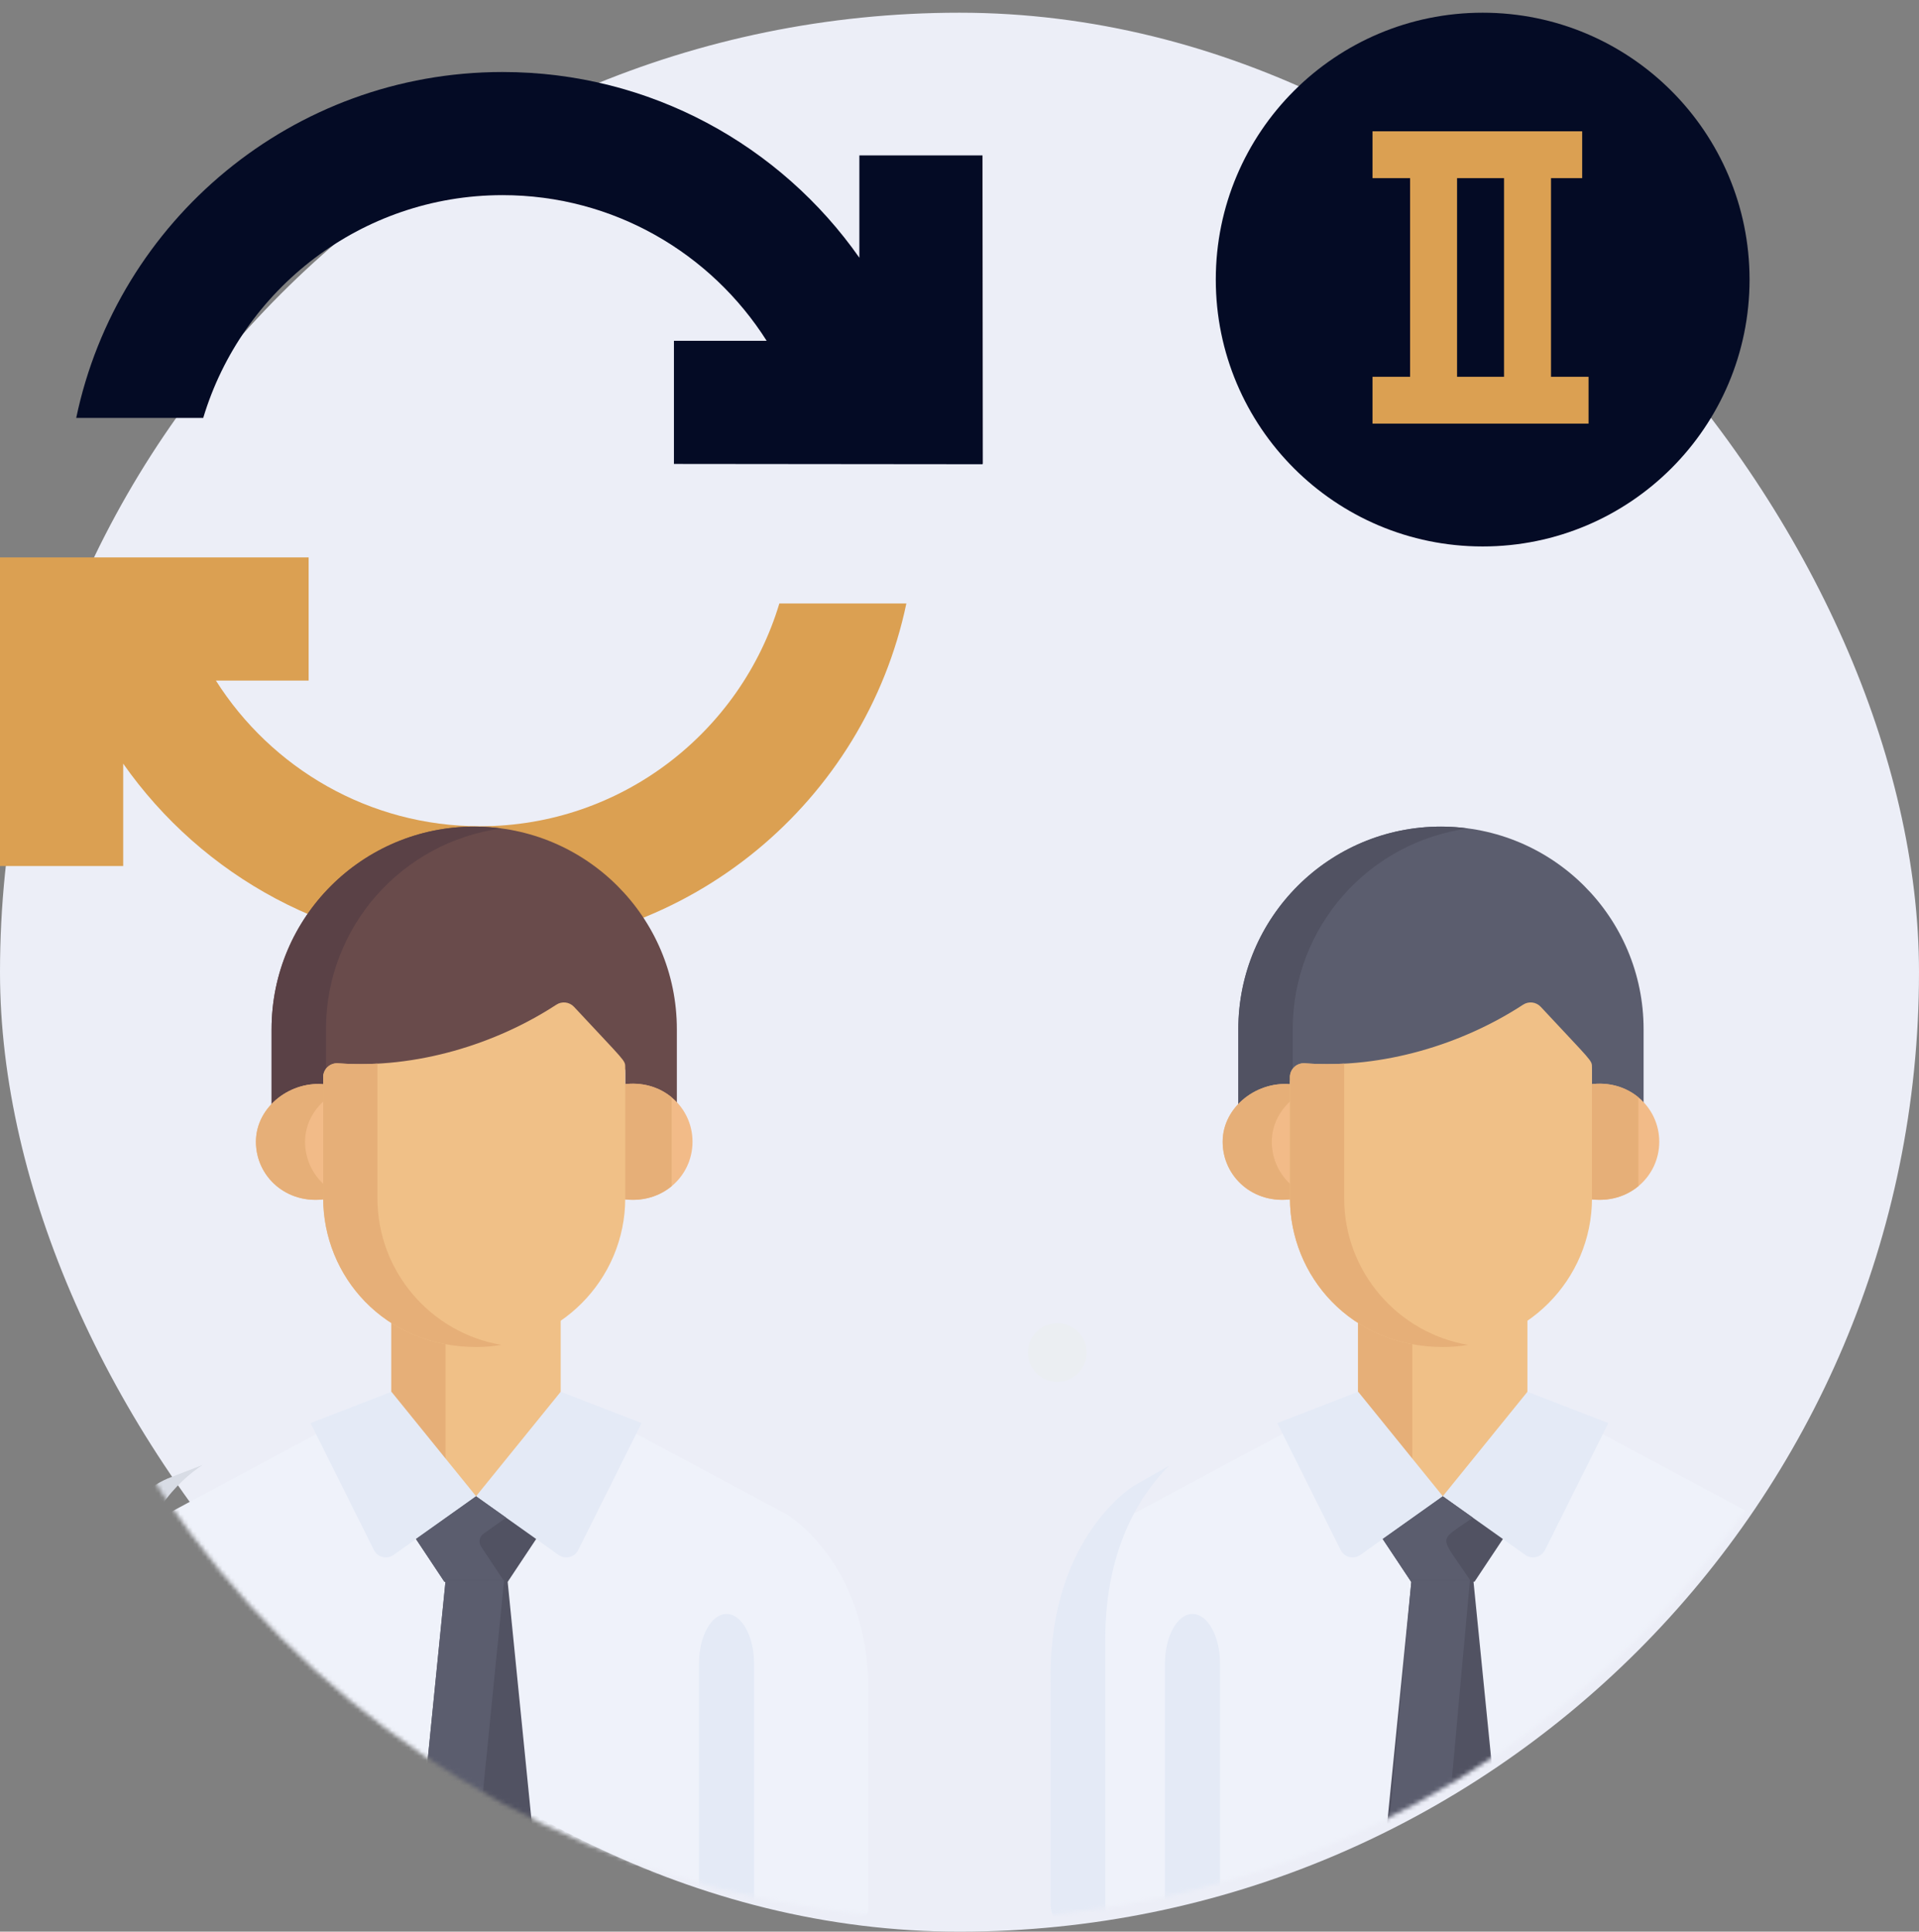<svg xmlns="http://www.w3.org/2000/svg" width="453" height="456" viewBox="0 0 453 456" fill="none"><rect x="0" y="0" width="453" height="456" fill="#808080" stroke="none"/><rect y="3" width="453" height="453" rx="226.5" fill="#ECEEF7"></rect><path d="M17.992 98.656H47.974C57.09 68.296 85.274 46.104 118.556 46.067L128.872 31.265L118.556 17C69.058 17.039 27.749 52.049 17.992 98.656Z" fill="#040B25"></path><path d="M232 109.52L231.929 36.681H202.862V60.843C184.266 34.333 153.48 17 118.638 17C118.61 17 118.583 17.001 118.556 17.001V46.068C118.583 46.068 118.61 46.067 118.638 46.067C144.843 46.067 167.894 59.804 180.98 80.454H159.09V109.521L231.929 109.592V109.521L232 109.52Z" fill="#040B25"></path><path d="M113.309 195.053C87.104 195.053 64.053 181.316 50.967 160.666H72.858V131.582H0V204.439H29.085V180.277C47.681 206.787 78.467 224.12 113.309 224.12C113.341 224.12 113.372 224.119 113.404 224.119L126.971 209.742L113.404 195.052C113.372 195.052 113.341 195.053 113.309 195.053Z" fill="#DBA052"></path><path d="M213.955 142.463H183.973C174.858 172.82 146.68 195.01 113.404 195.052V224.119C162.895 224.074 204.198 189.066 213.955 142.463Z" fill="#DBA052"></path><mask id="mask0_131_123" style="mask-type:alpha" maskUnits="userSpaceOnUse" x="0" y="0" width="453" height="453"><circle cx="226.5" cy="226.5" r="226.5" fill="#D9D9D9"></circle></mask><g mask="url(#mask0_131_123)"><path d="M111.944 195.134C85.525 195.134 64.109 216.55 64.109 242.969V261.898C67.306 258.935 71.855 257.325 76.294 257.918V255.534C76.294 253.639 77.913 252.142 79.788 252.285C98.283 253.613 117.104 247.736 131.336 238.44C132.664 237.572 134.423 237.787 135.503 238.948C147.669 252.026 147.596 251.519 147.596 253.227V257.908C152.462 257.179 156.779 258.682 159.779 261.471V242.97C159.779 216.549 138.363 195.134 111.944 195.134Z" fill="#694B4B"></path><path d="M76.949 242.968C76.949 218.728 94.983 198.713 118.364 195.574C116.263 195.292 114.123 195.133 111.945 195.133C85.526 195.133 64.11 216.548 64.11 242.967V261.897C67.307 258.933 71.856 257.323 76.295 257.916V255.532C76.295 254.797 76.541 254.122 76.949 253.58V242.968Z" fill="#5A4146"></path><path d="M146.962 256.006V282.21C146.962 282.494 146.948 282.774 146.94 283.057C156.214 284.462 163.476 277.761 163.476 269.533C163.477 261.287 156.208 254.62 146.962 256.006Z" fill="#F2BB88"></path><path d="M76.928 282.209V256.015C68.855 254.937 60.414 261.133 60.414 269.532C60.414 277.75 67.66 284.462 76.948 283.056C76.942 282.774 76.928 282.493 76.928 282.209Z" fill="#F2BB88"></path><path d="M158.563 259.058C155.6 256.6 151.523 255.322 146.962 256.005V282.209C146.962 282.493 146.948 282.774 146.94 283.057C151.515 283.75 155.597 282.468 158.562 280.005L158.563 259.058Z" fill="#E6AF78"></path><path d="M76.928 280.007C73.88 277.477 72.015 273.699 72.015 269.532C72.015 265.478 73.984 261.94 76.928 259.483V256.016C68.855 254.939 60.414 261.134 60.414 269.533C60.414 277.751 67.66 284.463 76.948 283.057C76.941 282.775 76.927 282.493 76.927 282.21L76.928 280.007Z" fill="#E6AF78"></path><path d="M112.454 316.718C104.726 316.718 97.934 314.596 92.38 311.047V329.82L112.368 354.492L132.356 329.82V310.517C126.694 314.423 119.838 316.718 112.454 316.718Z" fill="#F0C087"></path><path d="M105.18 316.056C100.415 315.172 96.116 313.435 92.379 311.047V329.82L105.18 345.62V316.056Z" fill="#E6AF78"></path><path d="M185.421 357.332L132.483 329L112.473 363.135L92.461 329L39.579 357.332C39.579 357.332 20 368.457 20 399.303V449.706C20 453.182 22.039 456 24.555 456H200.485C202.979 456 205 453.207 205 449.76V399.303C205.001 368.456 185.421 357.332 185.421 357.332Z" fill="#EFF2FA"></path><path d="M32.801 415.796V373.605C32.801 358.309 42.007 349.724 47.786 345.841L39.558 349.031C39.558 349.031 20 357.071 20 379.366V415.796C20 418.309 22.037 420.346 24.549 420.346H37.351C34.838 420.345 32.801 418.308 32.801 415.796Z" fill="#D8DCE5"></path><path d="M135.503 237.68C134.423 236.519 132.663 236.304 131.335 237.172C117.104 246.468 98.282 252.345 79.787 251.017C77.911 250.875 76.293 252.371 76.293 254.266V282.843C76.293 301.209 90.684 317.985 112.452 317.985C131.83 317.985 147.594 302.22 147.594 282.843V251.959C147.596 250.251 147.669 250.757 135.503 237.68Z" fill="#F0C087"></path><path d="M89.095 282.843V251.09C85.999 251.255 82.889 251.239 79.788 251.016C77.913 250.874 76.294 252.37 76.294 254.265V282.842C76.294 301.208 90.685 317.984 112.454 317.984C114.463 317.984 116.428 317.806 118.346 317.481C101.764 314.669 89.095 300.211 89.095 282.843Z" fill="#E6AF78"></path><path d="M136.502 365.903L151.449 335.947L132.355 328.553L112.368 353.225L131.855 367.065C133.433 368.185 135.638 367.634 136.502 365.903Z" fill="#E4EAF6"></path><path d="M88.261 365.903L73.314 335.947L92.407 328.553L112.395 353.225L92.907 367.065C91.33 368.185 89.125 367.634 88.261 365.903Z" fill="#E4EAF6"></path><path d="M112.393 353.242V353.225L112.381 353.233L112.369 353.225V353.242L98.196 363.308L104.896 373.392C110.299 373.392 114.465 373.392 119.868 373.392L126.568 363.308L112.393 353.242Z" fill="#515262"></path><path d="M119.474 358.271L112.393 353.242V353.225L112.381 353.234L112.369 353.225V353.242L98.196 363.308L104.896 373.392C110.109 373.392 114.157 373.392 119.081 373.392L113.58 365.113C112.912 364.108 113.163 362.753 114.147 362.054L119.474 358.271Z" fill="#5B5D6E"></path><path d="M99 435H126L119.799 373C114.531 373 110.469 373 105.201 373L99 435Z" fill="#515262"></path><path d="M105.191 373L99 435H112.809L119 373C114.185 373 110.285 373 105.191 373Z" fill="#5B5D6E"></path><path d="M340.153 195.134C313.734 195.134 292.319 216.55 292.319 242.969V261.898C295.516 258.935 300.064 257.325 304.504 257.918V255.534C304.504 253.639 306.122 252.142 307.998 252.285C326.492 253.613 345.314 247.736 359.545 238.44C360.874 237.572 362.633 237.787 363.712 238.948C375.879 252.026 375.805 251.519 375.805 253.227V257.908C380.672 257.179 384.989 258.682 387.988 261.471V242.97C387.988 216.549 366.573 195.134 340.153 195.134Z" fill="#5B5D6E"></path><path d="M305.158 242.968C305.158 218.728 323.192 198.713 346.573 195.574C344.472 195.292 342.332 195.133 340.154 195.133C313.735 195.133 292.319 216.548 292.319 242.967V261.897C295.516 258.933 300.065 257.323 304.504 257.916V255.532C304.504 254.797 304.75 254.122 305.158 253.58V242.968Z" fill="#515262"></path><path d="M375.172 256.006V282.21C375.172 282.494 375.157 282.774 375.15 283.057C384.423 284.462 391.685 277.761 391.685 269.533C391.685 261.287 384.417 254.62 375.172 256.006Z" fill="#F2BB88"></path><path d="M305.137 282.209V256.015C297.064 254.937 288.623 261.133 288.623 269.532C288.623 277.75 295.869 284.462 305.158 283.056C305.151 282.774 305.137 282.493 305.137 282.209Z" fill="#F2BB88"></path><path d="M386.773 259.058C383.809 256.6 379.732 255.322 375.172 256.005V282.209C375.172 282.493 375.157 282.774 375.15 283.057C379.724 283.75 383.807 282.468 386.772 280.005L386.773 259.058Z" fill="#E6AF78"></path><path d="M305.137 280.007C302.089 277.477 300.224 273.699 300.224 269.532C300.224 265.478 302.193 261.94 305.137 259.483V256.016C297.064 254.939 288.623 261.134 288.623 269.533C288.623 277.751 295.869 284.463 305.157 283.057C305.15 282.775 305.136 282.493 305.136 282.21V280.007H305.137Z" fill="#E6AF78"></path><path d="M340.663 316.718C332.934 316.718 326.143 314.596 320.589 311.047V329.82L340.577 354.492L360.565 329.82V310.517C354.903 314.423 348.047 316.718 340.663 316.718Z" fill="#F0C087"></path><path d="M333.39 316.056C328.625 315.172 324.326 313.435 320.589 311.047V329.82L333.39 345.62V316.056Z" fill="#E6AF78"></path><path d="M413.421 357.332L360.483 329L340.473 363.135L320.461 329L267.579 357.332C267.579 357.332 248 368.457 248 399.303V449.706C248 453.182 250.039 456 252.555 456H428.485C430.979 456 433 453.207 433 449.76V399.303C433 368.456 413.421 357.332 413.421 357.332Z" fill="#EFF2FA"></path><path d="M260.9 449.282V386.992C260.9 364.408 270.176 351.733 276 346L267.708 350.71C267.708 350.71 248 362.58 248 395.497V449.283C248 452.993 250.052 456 252.584 456H265.484C262.952 455.999 260.9 452.992 260.9 449.282Z" fill="#E4EAF6"></path><path d="M363.712 237.68C362.632 236.519 360.872 236.304 359.544 237.172C345.313 246.468 326.491 252.345 307.996 251.017C306.12 250.875 304.502 252.371 304.502 254.266V282.843C304.502 301.209 318.893 317.985 340.661 317.985C360.039 317.985 375.803 302.22 375.803 282.843V251.959C375.805 250.251 375.878 250.757 363.712 237.68Z" fill="#F0C087"></path><path d="M317.304 282.843V251.09C314.208 251.255 311.098 251.239 307.997 251.016C306.122 250.874 304.503 252.37 304.503 254.265V282.842C304.503 301.208 318.894 317.984 340.662 317.984C342.671 317.984 344.637 317.806 346.554 317.481C329.974 314.669 317.304 300.211 317.304 282.843Z" fill="#E6AF78"></path><path d="M364.712 365.903L379.659 335.947L360.565 328.553L340.578 353.225L360.065 367.065C361.642 368.185 363.847 367.634 364.712 365.903Z" fill="#E4EAF6"></path><path d="M316.471 365.903L301.524 335.947L320.617 328.553L340.605 353.225L321.117 367.065C319.539 368.185 317.335 367.634 316.471 365.903Z" fill="#E4EAF6"></path><path d="M340.603 353.242V353.225L340.591 353.233L340.579 353.225V353.242L326.404 363.308L333.104 373.392C338.507 373.392 342.673 373.392 348.076 373.392L354.776 363.308L340.603 353.242Z" fill="#515262"></path><path d="M347.684 358.271L340.603 353.242V353.225L340.591 353.234L340.579 353.225V353.242L326.405 363.309L333.105 373.393C338.318 373.393 342.366 373.393 347.29 373.393C339.614 361.839 339.176 364.313 347.684 358.271Z" fill="#5B5D6E"></path><path d="M327 435H354L347.799 373C342.531 373 338.469 373 333.201 373L327 435Z" fill="#515262"></path><path d="M333.191 373L327 441H340.809L347 373C342.186 373 338.285 373 333.191 373Z" fill="#5B5D6E"></path><path d="M59.519 420.345V386.738C59.519 383.296 56.729 380.505 53.286 380.505C49.843 380.505 47.053 383.295 47.053 386.738V420.345H59.519Z" fill="#D8DCE5"></path><path d="M178 456V392.734C178 386.254 175.09 381 171.5 381C167.91 381 165 386.253 165 392.734V456H178Z" fill="#E4EAF6"></path><path d="M288 456V392.734C288 386.254 285.09 381 281.5 381C277.911 381 275 386.253 275 392.734V456H288Z" fill="#E4EAF6"></path><path d="M405.948 420.345V386.738C405.948 383.296 403.158 380.505 399.715 380.505C396.272 380.505 393.482 383.295 393.482 386.738V420.345H405.948Z" fill="#D8DCE5"></path><path d="M449.004 326.21C452.835 326.21 455.94 323.105 455.94 319.274C455.94 315.443 452.835 312.337 449.004 312.337C445.173 312.337 442.067 315.443 442.067 319.274C442.067 323.105 445.173 326.21 449.004 326.21Z" fill="#EBEEF2"></path><path d="M249.578 326.21C253.409 326.21 256.515 323.105 256.515 319.274C256.515 315.443 253.409 312.337 249.578 312.337C245.747 312.337 242.642 315.443 242.642 319.274C242.642 323.105 245.747 326.21 249.578 326.21Z" fill="#EBEEF2"></path></g><circle cx="350" cy="66" r="63" fill="#040B25"></circle><path d="M375 88.947H366.131V42.053H373.49V31H324V42.053H332.869V88.947H324V100H375L375 88.947ZM343.956 42.053H355.044V88.947H343.956V42.053Z" fill="#DBA052"></path></svg>
